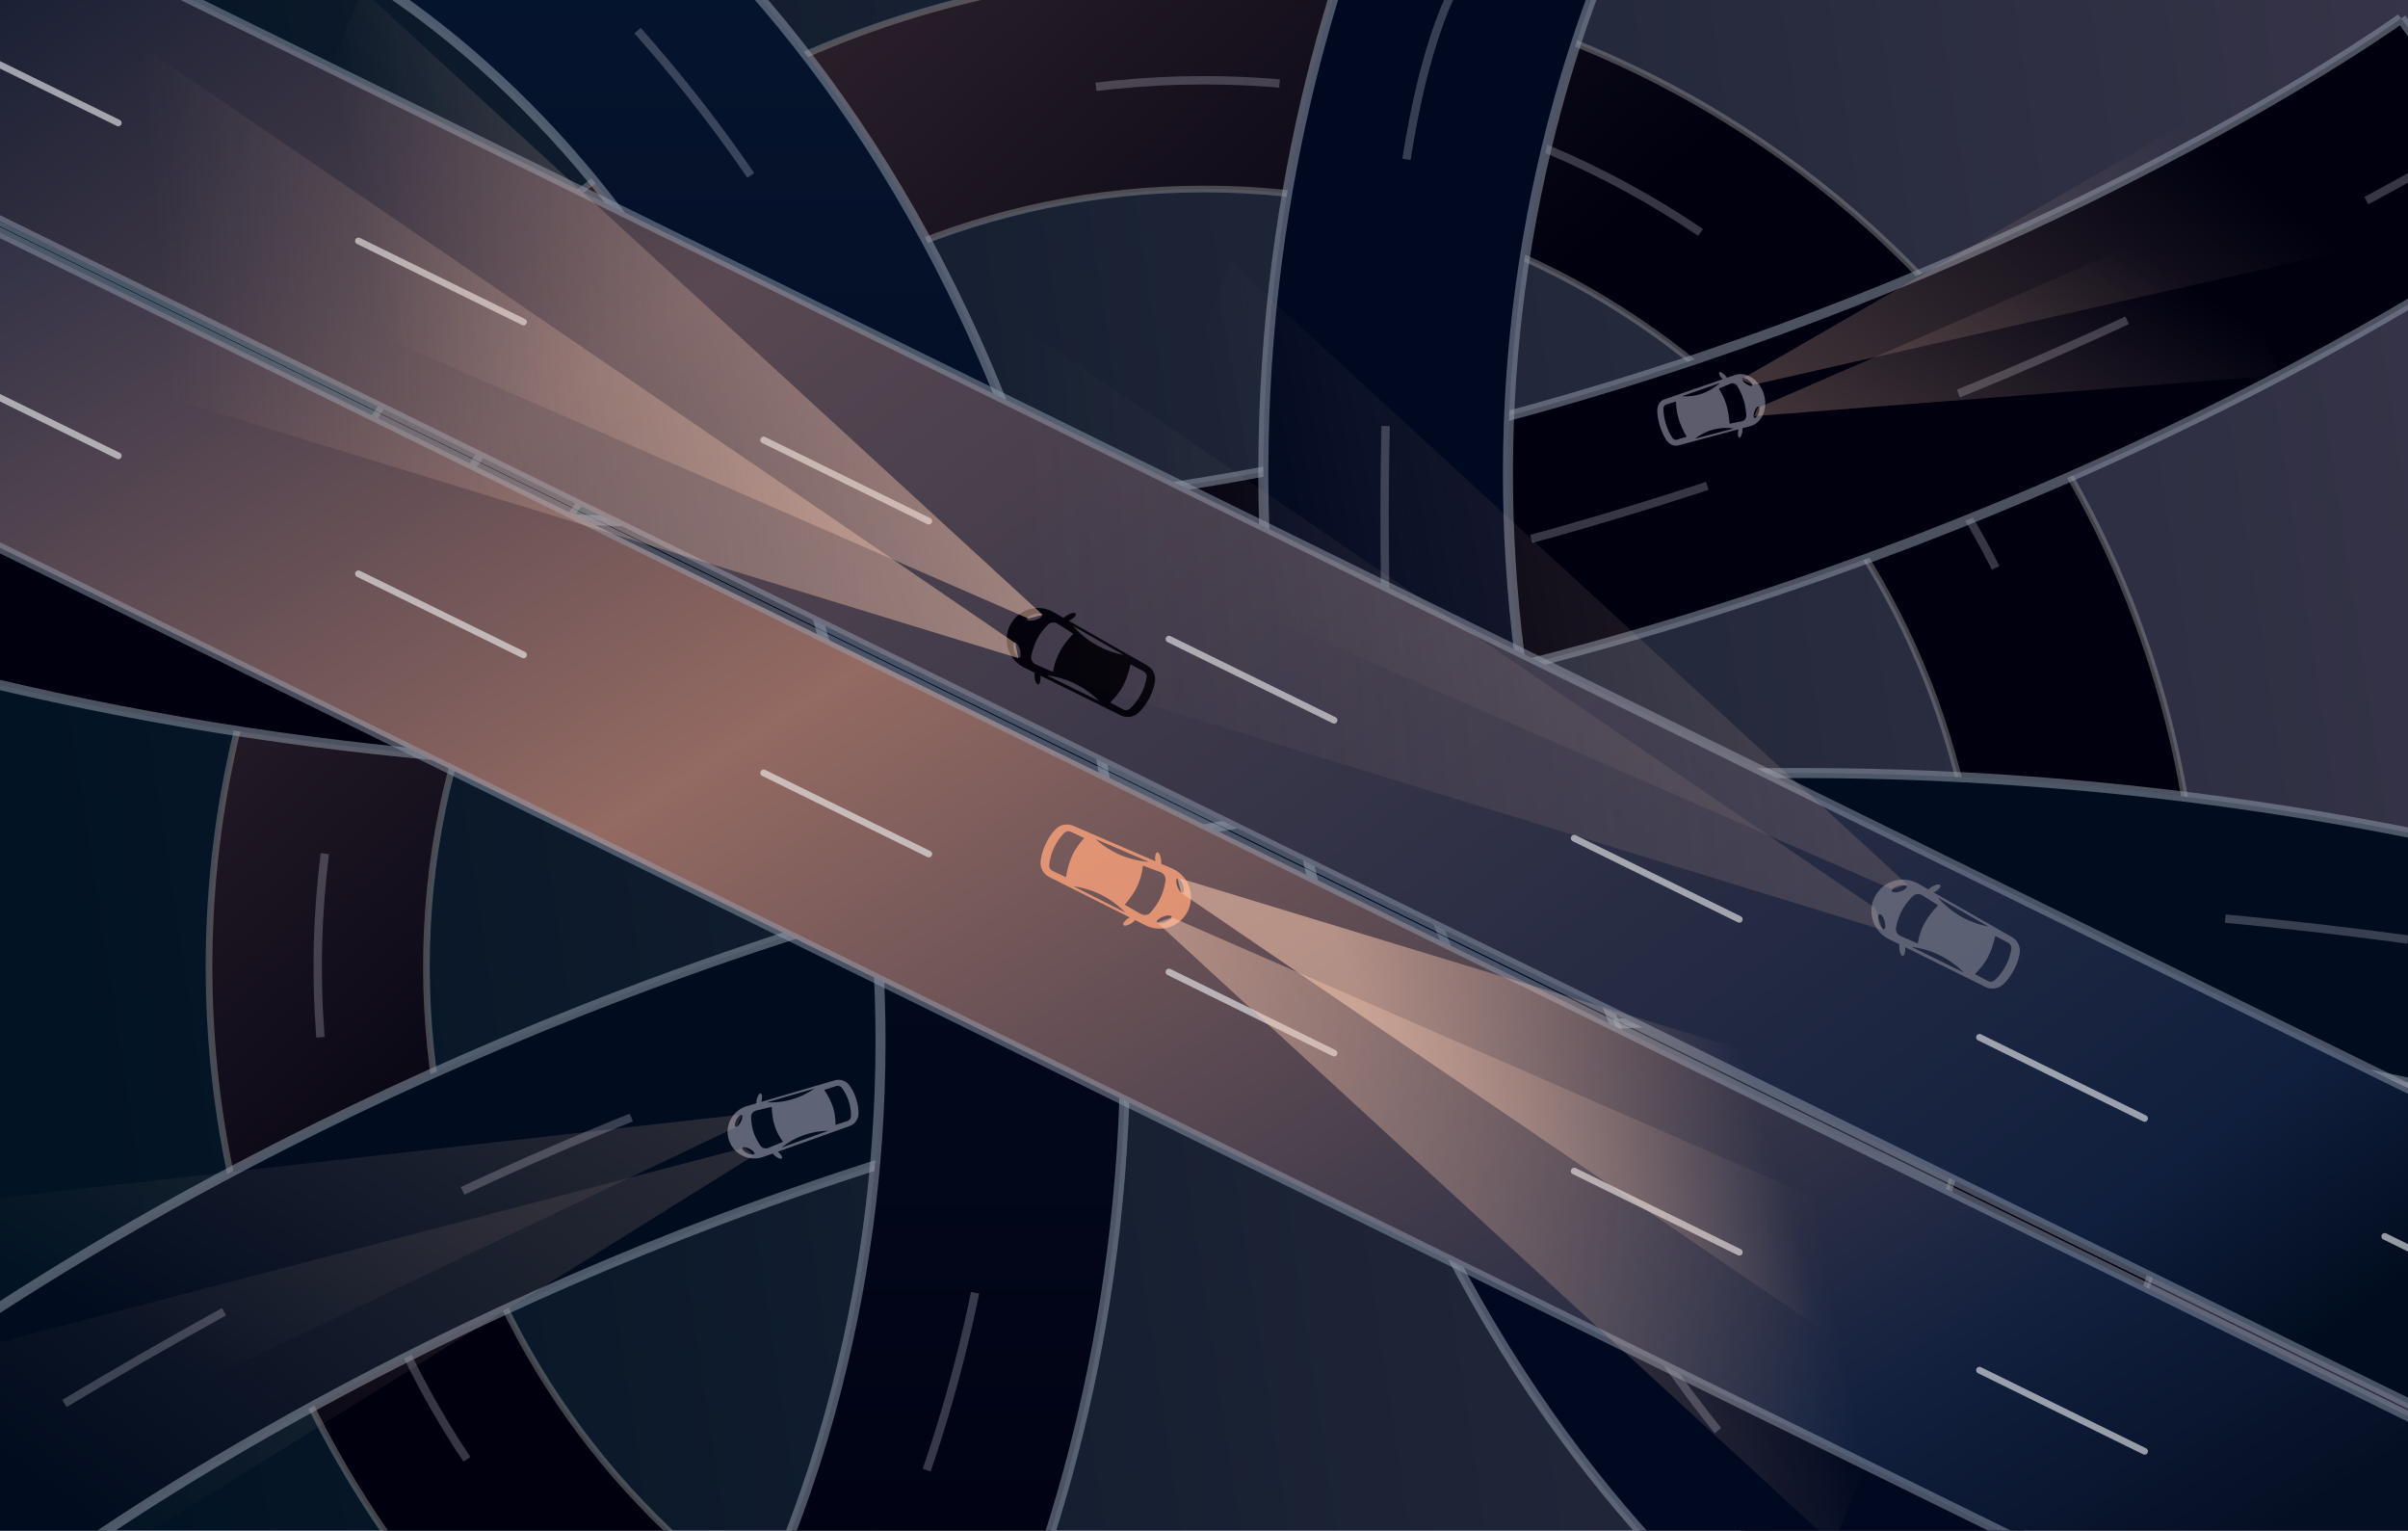<?xml version="1.0" encoding="UTF-8"?>
<svg width="1440px" height="915px" viewBox="0 0 1440 915" version="1.1" xmlns="http://www.w3.org/2000/svg" xmlns:xlink="http://www.w3.org/1999/xlink">
    <rect x="0" y="0" width="1440" height="915" fill="#808080" stroke="none"/>
    <!-- Generator: Sketch 52.2 (67145) - http://www.bohemiancoding.com/sketch -->
    <title>infrastruktuur</title>
    <desc>Created with Sketch.</desc>
    <defs>
        <linearGradient x1="2.625%" y1="55.7%" x2="104.966%" y2="45.865%" id="linearGradient-1">
            <stop stop-color="#021323" offset="0%"></stop>
            <stop stop-color="#363448" offset="100%"></stop>
        </linearGradient>
        <linearGradient x1="-29.803%" y1="-22.263%" x2="33.328%" y2="46.893%" id="linearGradient-2">
            <stop stop-color="#705558" offset="0%"></stop>
            <stop stop-color="#00000F" offset="100%"></stop>
        </linearGradient>
        <linearGradient x1="50%" y1="0%" x2="50%" y2="100%" id="linearGradient-3">
            <stop stop-color="#061732" offset="0%"></stop>
            <stop stop-color="#00000F" offset="100%"></stop>
        </linearGradient>
        <linearGradient x1="-7.452%" y1="5.335%" x2="92.313%" y2="88.808%" id="linearGradient-4">
            <stop stop-color="#09152D" offset="0%"></stop>
            <stop stop-color="#594851" offset="31.555%"></stop>
            <stop stop-color="#101F3D" offset="91.147%"></stop>
            <stop stop-color="#010C1E" offset="100%"></stop>
        </linearGradient>
        <linearGradient x1="-7.997%" y1="-2.923%" x2="83.381%" y2="87.181%" id="linearGradient-5">
            <stop stop-color="#18233F" offset="0%"></stop>
            <stop stop-color="#946A62" offset="41.089%"></stop>
            <stop stop-color="#12203E" offset="87.598%"></stop>
            <stop stop-color="#050F24" offset="100%"></stop>
        </linearGradient>
        <linearGradient x1="20.706%" y1="71.19%" x2="107.99%" y2="-7.937%" id="linearGradient-6">
            <stop stop-color="#FBCAB1" stop-opacity="0" offset="0%"></stop>
            <stop stop-color="#FBCAB1" stop-opacity="0.55" offset="100%"></stop>
        </linearGradient>
        <linearGradient x1="52.143%" y1="53.767%" x2="79.864%" y2="10.962%" id="linearGradient-7">
            <stop stop-color="#FBCAB1" stop-opacity="0" offset="0%"></stop>
            <stop stop-color="#FBCAB1" stop-opacity="0.55" offset="100%"></stop>
        </linearGradient>
    </defs>
    <g id="infrastruktuur" stroke="none" stroke-width="1" fill="none" fill-rule="evenodd">
        <g id="Group-15" transform="translate(-1140, -274)">
            <rect id="Rectangle-32" fill="url(#linearGradient-1)" x="1140" y="274" width="1440" height="920"></rect>
            <path d="M1860,1447 C1531.391,1447 1265,1180.609 1265,852 C1265,523.391 1531.391,257 1860,257 C2188.609,257 2455,523.391 2455,852 C2455,1180.609 2188.609,1447 1860,1447 Z M1860,1317 C2116.812,1317 2325,1108.812 2325,852 C2325,595.188 2116.812,387 1860,387 C1603.188,387 1395,595.188 1395,852 C1395,1108.812 1603.188,1317 1860,1317 Z" id="Oval" stroke-opacity="0.431" stroke="#979797" stroke-width="4" fill="url(#linearGradient-2)" fill-rule="nonzero"></path>
            <path d="M1860,1382 C2152.711,1382 2390,1144.711 2390,852 C2390,559.289 2152.711,322 1860,322 C1567.289,322 1330,559.289 1330,852 C1330,1144.711 1567.289,1382 1860,1382 Z" id="Oval" stroke="#E1E1F0" stroke-width="5" opacity="0.24" stroke-dasharray="110,160"></path>
            <path d="M1151.088,1196 L1065,1077.515 C1072.056,1072.377 1241.057,950.551 1518.276,856.168 C1680.788,800.835 1847.359,766.318 2013.365,753.578 C2221.268,737.616 2428.742,755.95 2630,808.071 L2593.304,949.874 C2408.783,902.092 2218.545,885.104 2027.878,899.371 C1874.732,910.838 1720.824,942.39 1570.426,993.144 C1312.715,1080.113 1152.674,1194.849 1151.088,1196" id="Fill-1" stroke-opacity="0.5" stroke="#99A3B3" stroke-width="6" fill="#010C1E" transform="translate(1847.5, 972) rotate(-2) translate(-1847.5, -972) "></path>
            <path d="M2575.912,285 L2662,403.485 C2654.944,408.623 2485.943,530.449 2208.724,624.832 C2046.212,680.165 1879.641,714.682 1713.635,727.422 C1505.732,743.384 1298.258,725.05 1097,672.929 L1133.696,531.126 C1318.217,578.908 1508.455,595.896 1699.122,581.629 C1852.268,570.162 2006.176,538.61 2156.574,487.856 C2414.285,400.887 2574.326,286.151 2575.912,285" id="Fill-3" stroke-opacity="0.5" stroke="#99A3B3" stroke-width="6" fill="#00000F"></path>
            <path d="M2580,835.68 C2330,801.893 2090,804.333 1860,843 C1630,881.667 1385.5,982.333 1126.5,1145" id="Path" stroke="#E1E1F0" stroke-width="5" opacity="0.241" stroke-dasharray="110,160"></path>
            <path d="M2652.774,349.363 C2402.774,315.576 2162.774,318.016 1932.774,356.683 C1702.774,395.35 1458.274,496.016 1199.274,658.683" id="Path" stroke="#E1E1F0" stroke-width="5" opacity="0.241" stroke-dasharray="110,160" transform="translate(1926.024, 492.206) scale(1, -1) rotate(23) translate(-1926.024, -492.206) "></path>
            <path d="M2013.219,97.531 L2136.266,176.769 C2136.018,177.166 2095.509,242.05 2067.858,350.232 C2031.157,493.844 2033.167,642.177 2073.826,791.12 C2113.802,937.538 2183.199,1055.472 2280.097,1141.655 C2352.493,1206.036 2414.288,1227.876 2414.905,1228.088 L2414.41,1227.921 L2368.626,1367.001 C2355.646,1362.723 2049.412,1257.277 1932.685,829.712 C1817.696,408.537 2005.182,110.034 2013.219,97.531" id="Fill-7" stroke-opacity="0.5" stroke="#99A3B3" stroke-width="6" fill="#010920"></path>
            <path d="M1695.126,1356 L1571.945,1276.792 C1572.192,1276.395 1612.746,1211.535 1640.427,1103.393 C1677.169,959.834 1675.156,811.556 1634.453,662.668 C1594.433,516.304 1524.96,398.413 1427.956,312.262 C1355.48,247.905 1293.617,226.073 1293,225.861 L1293.495,226.028 L1339.329,87 C1352.324,91.276 1658.894,196.683 1775.749,624.09 C1890.864,1045.11 1703.172,1343.502 1695.126,1356" id="Fill-5" stroke-opacity="0.5" stroke="#99A3B3" stroke-width="6" fill="url(#linearGradient-3)"></path>
            <path d="M870.5,1741 C1351.264,1741 1741,1351.264 1741,870.5 C1741,389.736 1351.264,0 870.5,0 C389.736,0 0,389.736 0,870.5 C0,1351.264 389.736,1741 870.5,1741 Z" id="Oval-Copy" stroke="#E1E1F0" stroke-width="5" opacity="0.241" stroke-dasharray="110,160"></path>
            <path d="M2011,263.882 C1973.027,337.72 1960.206,500.092 1972.537,751 C2047.485,972.314 2145.952,1132.412 2267.937,1231.292" id="Path" stroke="#E1E1F0" stroke-width="5" opacity="0.241" stroke-dasharray="110,160"></path>
            <polygon id="Fill-10" stroke-opacity="0.468" stroke="#99A3B3" stroke-width="6" fill="url(#linearGradient-4)" points="2678 1161 1104 388.304 1104 200 2678 972.696"></polygon>
            <polygon id="Fill-12" stroke-opacity="0.468" stroke="#99A3B3" stroke-width="6" fill="url(#linearGradient-5)" points="2681.186 1358.804 1107.416 585.468 1107.416 397.008 2681.186 1170.344"></polygon>
            <path d="M1112,299 L2630.5,1044.784" id="Path-2" stroke="#F3F5F7" stroke-width="4" fill="#D8D8D8" opacity="0.603" stroke-linecap="round" stroke-linejoin="round" stroke-dasharray="110,160"></path>
            <path d="M1112,498 L2630.5,1243.784" id="Path-2-Copy" stroke="#F3F5F7" stroke-width="4" fill="#D8D8D8" opacity="0.603" stroke-linecap="round" stroke-linejoin="round" stroke-dasharray="110,160"></path>
        </g>
        <path d="M707.435,516.207 C706.747,516.895 704.701,515.965 702.866,514.129 C701.031,512.294 700.1,510.248 700.789,509.56 C701.477,508.871 703.523,509.802 705.358,511.637 C707.193,513.473 708.124,515.518 707.435,516.207 Z M705.358,536.454 C703.523,538.29 701.477,539.22 700.789,538.532 C700.1,537.843 701.031,535.798 702.866,533.962 C704.701,532.127 706.747,531.196 707.435,531.885 C708.124,532.573 707.193,534.619 705.358,536.454 Z M694.993,534.845 C694.373,536.988 692.331,538.398 690.108,538.222 L678.977,537.338 C680.387,532.423 681.092,527.919 681.092,523.826 C681.092,519.733 680.387,515.621 678.977,511.488 L690.108,510.606 C692.331,510.428 694.373,511.839 694.993,513.983 C696.066,517.683 696.602,521.159 696.602,524.413 C696.602,527.668 696.066,531.145 694.993,534.845 Z M646.425,540.274 C652.313,538.5 658.164,537.706 663.978,537.893 C669.792,538.078 675.568,539.245 681.307,541.391 L646.425,540.274 Z M640.202,537.241 L631.313,537.241 C630.178,537.241 629.141,536.639 628.487,535.799 C628.283,535.543 628.114,535.182 627.994,534.847 C627.449,533.322 627.123,531.784 626.814,530.283 C626.407,528.319 626.259,526.324 626.259,524.32 L626.259,524.311 L626.259,524.303 C626.259,520.774 626.812,517.079 628.072,513.55 C628.574,512.147 629.863,511.045 631.352,511.045 C629.863,511.045 628.593,512.202 628.092,513.605 C626.83,517.134 626.259,520.774 626.259,524.303 L626.259,524.311 C626.259,520.786 626.812,517.304 628.072,513.778 C628.573,512.376 629.823,511.391 631.313,511.391 L640.202,511.391 C638.792,516.091 638.087,519.635 638.087,523.728 C638.087,527.822 638.792,532.541 640.202,537.241 Z M681.307,507.963 C675.568,510.11 669.792,511.277 663.978,511.462 C658.164,511.648 652.313,510.855 646.425,509.08 L681.307,507.963 Z M714.76,523.917 C714.462,513.564 705.828,505.414 695.475,505.712 L688.404,505.916 C688.165,505.242 687.809,504.505 687.349,503.768 C685.973,501.568 684.188,500.201 683.363,500.717 C682.537,501.233 682.984,503.435 684.358,505.637 C684.442,505.769 684.527,505.899 684.612,506.025 L631.043,507.569 C627.128,507.682 623.693,510.21 622.422,513.914 C621.32,517.127 620.769,520.641 620.769,524.458 C620.769,528.274 621.32,531.789 622.422,535.001 C623.693,538.705 627.128,541.233 631.043,541.346 L684.918,542.898 C684.726,543.155 684.539,543.43 684.358,543.718 C682.984,545.919 682.537,548.122 683.363,548.638 C684.188,549.154 685.973,547.787 687.349,545.587 C687.911,544.686 688.317,543.788 688.545,543.003 L695.475,543.202 C695.655,543.208 695.836,543.211 696.016,543.211 C706.372,543.211 714.769,534.814 714.769,524.458 C714.769,524.278 714.766,524.097 714.76,523.917 Z" id="Fill-1" fill="#F7A07A" opacity="0.824" transform="translate(667.769, 524.677) rotate(25) translate(-667.769, -524.677) "></path>
        <path d="M1051.171,238.075 C1050.694,238.661 1049.28,237.869 1048.011,236.307 C1046.742,234.745 1046.098,233.004 1046.574,232.418 C1047.05,231.832 1048.465,232.624 1049.734,234.186 C1051.003,235.748 1051.647,237.489 1051.171,238.075 Z M1049.734,255.307 C1048.465,256.869 1047.05,257.661 1046.574,257.075 C1046.098,256.489 1046.742,254.748 1048.011,253.186 C1049.28,251.624 1050.694,250.832 1051.171,251.418 C1051.647,252.004 1051.003,253.745 1049.734,255.307 Z M1042.567,253.937 C1042.138,255.761 1040.726,256.961 1039.189,256.811 L1031.492,256.059 C1032.467,251.876 1032.954,248.043 1032.954,244.559 C1032.954,241.076 1032.467,237.576 1031.492,234.059 L1039.189,233.308 C1040.726,233.157 1042.138,234.358 1042.567,236.182 C1043.309,239.331 1043.679,242.29 1043.679,245.059 C1043.679,247.829 1043.309,250.788 1042.567,253.937 Z M1008.982,258.558 C1013.054,257.048 1017.1,256.372 1021.12,256.531 C1025.14,256.689 1029.135,257.682 1033.103,259.508 L1008.982,258.558 Z M1004.679,255.976 L998.533,255.976 C997.748,255.976 997.03,255.464 996.579,254.749 C996.437,254.531 996.32,254.224 996.237,253.939 C995.86,252.641 995.635,251.332 995.422,250.055 C995.141,248.383 995.038,246.685 995.038,244.98 L995.038,244.972 L995.038,244.965 C995.038,241.962 995.42,238.817 996.292,235.814 C996.639,234.62 997.53,233.682 998.56,233.682 C997.53,233.682 996.652,234.667 996.306,235.861 C995.433,238.864 995.038,241.962 995.038,244.965 L995.038,244.972 C995.038,241.972 995.42,239.009 996.292,236.008 C996.638,234.815 997.502,233.976 998.533,233.976 L1004.679,233.976 C1003.704,237.976 1003.217,240.993 1003.217,244.476 C1003.217,247.96 1003.704,251.976 1004.679,255.976 Z M1033.103,231.059 C1029.135,232.886 1025.14,233.879 1021.12,234.037 C1017.1,234.195 1013.054,233.52 1008.982,232.01 L1033.103,231.059 Z M1056.236,244.637 C1056.029,235.826 1050.059,228.89 1042.9,229.143 L1038.01,229.317 C1037.846,228.743 1037.599,228.116 1037.281,227.489 C1036.329,225.616 1035.095,224.453 1034.525,224.892 C1033.954,225.331 1034.262,227.205 1035.213,229.079 C1035.271,229.192 1035.329,229.302 1035.389,229.41 L998.346,230.724 C995.639,230.82 993.264,232.971 992.385,236.124 C991.622,238.858 991.241,241.849 991.241,245.097 C991.241,248.345 991.622,251.336 992.385,254.07 C993.264,257.222 995.639,259.374 998.346,259.47 L1035.6,260.791 C1035.467,261.01 1035.338,261.244 1035.213,261.489 C1034.262,263.362 1033.954,265.237 1034.525,265.676 C1035.095,266.115 1036.329,264.952 1037.281,263.079 C1037.669,262.313 1037.95,261.548 1038.108,260.88 L1042.9,261.05 C1043.024,261.055 1043.15,261.057 1043.274,261.057 C1050.435,261.057 1056.241,253.911 1056.241,245.097 C1056.241,244.944 1056.24,244.79 1056.236,244.637 Z" id="Fill-1" fill="#E6E3F7" opacity="0.406" transform="translate(1023.741, 245.284) rotate(-17) translate(-1023.741, -245.284) "></path>
        <path d="M507.633,661.774 C507.047,662.36 505.306,661.568 503.744,660.006 C502.182,658.444 501.39,656.703 501.976,656.117 C502.562,655.531 504.303,656.323 505.865,657.885 C507.427,659.447 508.219,661.188 507.633,661.774 Z M505.865,679.006 C504.303,680.568 502.562,681.36 501.976,680.774 C501.39,680.188 502.182,678.447 503.744,676.885 C505.306,675.323 507.047,674.531 507.633,675.117 C508.219,675.703 507.427,677.444 505.865,679.006 Z M497.044,677.636 C496.516,679.46 494.778,680.66 492.886,680.51 L483.413,679.758 C484.613,675.575 485.213,671.742 485.213,668.258 C485.213,664.775 484.613,661.275 483.413,657.758 L492.886,657.007 C494.778,656.856 496.516,658.057 497.044,659.881 C497.957,663.03 498.413,665.989 498.413,668.758 C498.413,671.528 497.957,674.487 497.044,677.636 Z M455.709,682.257 C460.72,680.747 465.7,680.071 470.648,680.23 C475.596,680.388 480.512,681.381 485.396,683.207 L455.709,682.257 Z M450.413,679.675 L442.848,679.675 C441.882,679.675 440.999,679.163 440.443,678.448 C440.269,678.23 440.125,677.923 440.023,677.638 C439.559,676.34 439.282,675.031 439.019,673.754 C438.673,672.082 438.547,670.384 438.547,668.679 L438.547,668.671 L438.547,668.664 C438.547,665.661 439.017,662.516 440.09,659.513 C440.517,658.319 441.614,657.381 442.881,657.381 C441.614,657.381 440.533,658.366 440.107,659.56 C439.033,662.563 438.547,665.661 438.547,668.664 L438.547,668.671 C438.547,665.671 439.017,662.708 440.09,659.707 C440.516,658.514 441.58,657.675 442.848,657.675 L450.413,657.675 C449.213,661.675 448.613,664.692 448.613,668.175 C448.613,671.659 449.213,675.675 450.413,679.675 Z M485.396,654.758 C480.512,656.585 475.596,657.578 470.648,657.736 C465.7,657.894 460.72,657.219 455.709,655.709 L485.396,654.758 Z M513.867,668.336 C513.613,659.525 506.265,652.589 497.454,652.842 L491.436,653.016 C491.233,652.442 490.93,651.815 490.538,651.188 C489.367,649.315 487.848,648.152 487.146,648.591 C486.443,649.03 486.823,650.904 487.993,652.778 C488.064,652.891 488.136,653.001 488.209,653.109 L442.618,654.423 C439.286,654.519 436.363,656.67 435.281,659.823 C434.343,662.557 433.874,665.548 433.874,668.796 C433.874,672.044 434.343,675.035 435.281,677.769 C436.363,680.921 439.286,683.073 442.618,683.169 L488.469,684.49 C488.306,684.709 488.147,684.943 487.993,685.188 C486.823,687.061 486.443,688.936 487.146,689.375 C487.848,689.814 489.367,688.651 490.538,686.778 C491.016,686.012 491.362,685.247 491.556,684.579 L497.454,684.749 C497.607,684.754 497.761,684.756 497.914,684.756 C506.728,684.756 513.874,677.61 513.874,668.796 C513.874,668.643 513.872,668.489 513.867,668.336 Z" id="Fill-1" fill="#E6E3F7" opacity="0.406" transform="translate(473.874, 668.983) rotate(162) translate(-473.874, -668.983) "></path>
        <path d="M1202.576,549.192 C1201.888,549.881 1199.842,548.95 1198.007,547.115 C1196.171,545.28 1195.241,543.234 1195.929,542.545 C1196.618,541.857 1198.664,542.787 1200.499,544.623 C1202.334,546.458 1203.265,548.504 1202.576,549.192 Z M1200.499,569.44 C1198.664,571.275 1196.618,572.206 1195.929,571.517 C1195.241,570.829 1196.171,568.783 1198.007,566.948 C1199.842,565.112 1201.888,564.182 1202.576,564.87 C1203.265,565.559 1202.334,567.605 1200.499,569.44 Z M1190.134,567.83 C1189.514,569.973 1187.472,571.383 1185.249,571.207 L1174.118,570.324 C1175.528,565.408 1176.233,560.905 1176.233,556.811 C1176.233,552.718 1175.528,548.606 1174.118,544.474 L1185.249,543.591 C1187.472,543.414 1189.514,544.825 1190.134,546.968 C1191.207,550.668 1191.743,554.145 1191.743,557.399 C1191.743,560.653 1191.207,564.13 1190.134,567.83 Z M1141.566,573.26 C1147.454,571.486 1153.305,570.691 1159.119,570.878 C1164.933,571.064 1170.709,572.231 1176.448,574.376 L1141.566,573.26 Z M1135.343,570.226 L1126.454,570.226 C1125.319,570.226 1124.281,569.624 1123.628,568.784 C1123.424,568.528 1123.254,568.167 1123.135,567.833 C1122.589,566.307 1122.264,564.769 1121.955,563.269 C1121.548,561.304 1121.4,559.309 1121.4,557.306 L1121.4,557.296 L1121.4,557.288 C1121.4,553.76 1121.953,550.064 1123.213,546.536 C1123.715,545.133 1125.004,544.031 1126.493,544.031 C1125.004,544.031 1123.734,545.188 1123.233,546.591 C1121.971,550.119 1121.4,553.76 1121.4,557.288 L1121.4,557.296 C1121.4,553.771 1121.953,550.29 1123.213,546.764 C1123.714,545.362 1124.964,544.376 1126.454,544.376 L1135.343,544.376 C1133.933,549.076 1133.228,552.621 1133.228,556.713 C1133.228,560.807 1133.933,565.526 1135.343,570.226 Z M1176.448,540.949 C1170.709,543.095 1164.933,544.262 1159.119,544.448 C1153.305,544.633 1147.454,543.84 1141.566,542.066 L1176.448,540.949 Z M1209.901,556.903 C1209.603,546.55 1200.969,538.4 1190.616,538.697 L1183.545,538.902 C1183.306,538.227 1182.95,537.49 1182.49,536.754 C1181.114,534.553 1179.329,533.186 1178.504,533.702 C1177.678,534.218 1178.125,536.42 1179.499,538.622 C1179.583,538.755 1179.667,538.884 1179.753,539.011 L1126.184,540.555 C1122.269,540.668 1118.834,543.195 1117.563,546.9 C1116.461,550.112 1115.909,553.627 1115.909,557.443 C1115.909,561.26 1116.461,564.774 1117.563,567.986 C1118.834,571.69 1122.269,574.219 1126.184,574.331 L1180.059,575.884 C1179.867,576.141 1179.68,576.416 1179.499,576.704 C1178.125,578.905 1177.678,581.108 1178.504,581.623 C1179.329,582.139 1181.114,580.773 1182.49,578.572 C1183.051,577.672 1183.458,576.773 1183.686,575.988 L1190.616,576.188 C1190.796,576.194 1190.977,576.196 1191.157,576.196 C1201.513,576.196 1209.909,567.8 1209.909,557.443 C1209.909,557.263 1209.907,557.082 1209.901,556.903 Z" id="Fill-1-Copy-3" fill="#9696A2" opacity="0.514" transform="translate(1162.91, 557.663) rotate(-152) translate(-1162.91, -557.663) "></path>
        <path d="M685.465,386.847 C684.777,387.535 682.731,386.605 680.896,384.769 C679.06,382.934 678.13,380.888 678.818,380.2 C679.507,379.511 681.553,380.442 683.388,382.277 C685.223,384.112 686.154,386.158 685.465,386.847 Z M683.388,407.094 C681.553,408.93 679.507,409.86 678.818,409.172 C678.13,408.483 679.06,406.437 680.896,404.602 C682.731,402.767 684.777,401.836 685.465,402.525 C686.154,403.213 685.223,405.259 683.388,407.094 Z M673.023,405.485 C672.403,407.628 670.361,409.038 668.138,408.861 L657.007,407.978 C658.417,403.063 659.122,398.559 659.122,394.465 C659.122,390.373 658.417,386.26 657.007,382.128 L668.138,381.245 C670.361,381.068 672.403,382.479 673.023,384.622 C674.096,388.322 674.632,391.799 674.632,395.053 C674.632,398.308 674.096,401.784 673.023,405.485 Z M624.455,410.914 C630.343,409.14 636.194,408.346 642.008,408.532 C647.822,408.718 653.598,409.885 659.337,412.03 L624.455,410.914 Z M618.232,407.88 L609.343,407.88 C608.208,407.88 607.17,407.279 606.517,406.439 C606.313,406.182 606.143,405.822 606.024,405.487 C605.478,403.962 605.153,402.424 604.844,400.923 C604.437,398.959 604.289,396.963 604.289,394.96 L604.289,394.951 L604.289,394.942 C604.289,391.414 604.841,387.719 606.102,384.19 C606.604,382.787 607.893,381.685 609.382,381.685 C607.893,381.685 606.623,382.842 606.122,384.245 C604.86,387.774 604.289,391.414 604.289,394.942 L604.289,394.951 C604.289,391.426 604.841,387.944 606.102,384.418 C606.603,383.016 607.853,382.03 609.343,382.03 L618.232,382.03 C616.822,386.73 616.117,390.275 616.117,394.368 C616.117,398.462 616.822,403.18 618.232,407.88 Z M659.337,378.603 C653.598,380.75 647.822,381.916 642.008,382.102 C636.194,382.288 630.343,381.495 624.455,379.72 L659.337,378.603 Z M692.79,394.557 C692.492,384.204 683.858,376.054 673.505,376.352 L666.434,376.556 C666.195,375.882 665.839,375.145 665.379,374.408 C664.003,372.207 662.218,370.841 661.393,371.357 C660.567,371.872 661.014,374.074 662.388,376.276 C662.472,376.409 662.556,376.538 662.642,376.665 L609.073,378.209 C605.158,378.322 601.723,380.849 600.452,384.554 C599.35,387.767 598.798,391.281 598.798,395.098 C598.798,398.914 599.35,402.428 600.452,405.641 C601.723,409.344 605.158,411.873 609.073,411.986 L662.948,413.538 C662.756,413.795 662.569,414.07 662.388,414.358 C661.014,416.559 660.567,418.762 661.393,419.278 C662.218,419.794 664.003,418.427 665.379,416.226 C665.94,415.326 666.347,414.427 666.575,413.643 L673.505,413.842 C673.685,413.848 673.866,413.851 674.045,413.851 C684.402,413.851 692.798,405.454 692.798,395.098 C692.798,394.918 692.796,394.737 692.79,394.557 Z" id="Fill-1-Copy" fill="#04020A" transform="translate(645.798, 395.317) rotate(-152) translate(-645.798, -395.317) "></path>
        <g id="kihvad" transform="translate(-238, -149)">
            <g id="Group" transform="translate(930, 445)">
                <polygon id="Path-7-Copy-3" fill="url(#linearGradient-6)" transform="translate(265.84, 391.48) scale(-1, -1) rotate(52) translate(-265.84, -391.48) " points="536.661 265.712 533.584 274.565 85.755 517.247 -4.981 355.58"></polygon>
                <polygon id="Path-7-Copy-3" fill="url(#linearGradient-7)" transform="translate(349.285, 361.962) scale(-1, -1) rotate(52) translate(-349.285, -361.962) " points="653.277 174.505 662.006 178.266 133.262 549.42 36.564 371.622"></polygon>
            </g>
            <g id="Group" transform="translate(515.5, 408.5) scale(-1, -1) translate(-515.5, -408.5) translate(169, 46)" fill="url(#linearGradient-6)">
                <polygon id="Path-7-Copy-3" transform="translate(267.613, 391.48) scale(-1, -1) rotate(52) translate(-267.613, -391.48) " points="539.978 265.36 536.592 273.445 85.984 517.599 -4.752 355.932"></polygon>
                <polygon id="Path-7-Copy-3" transform="translate(352.157, 362.536) scale(-1, -1) rotate(52) translate(-352.157, -362.536) " points="657.161 175.24 665.293 179.403 135.72 549.832 39.021 372.034"></polygon>
            </g>
            <g id="Group" transform="translate(1033.5, 571) scale(-1, -1) translate(-1033.5, -571) translate(688, 209)" fill="url(#linearGradient-6)" opacity="0.317">
                <polygon id="Path-7-Copy-3" transform="translate(266.22, 391.228) scale(-1, -1) rotate(52) translate(-266.22, -391.228) " points="537.041 265.461 533.964 274.314 86.135 516.996 -4.601 355.329"></polygon>
                <polygon id="Path-7-Copy-3" transform="translate(351.144, 362.067) scale(-1, -1) rotate(52) translate(-351.144, -362.067) " points="650.585 175.284 663.711 179.722 135.276 548.85 38.577 371.052"></polygon>
            </g>
            <g id="Group" transform="translate(421.756, 974.964) scale(-1, -1) rotate(-49) translate(-421.756, -974.964) translate(129.756, 669.964)" fill="url(#linearGradient-6)" opacity="0.317">
                <polygon id="Path-7-Copy-3" transform="translate(224.879, 328.194) scale(-1, -1) rotate(52) translate(-224.879, -328.194) " points="453.022 222.283 450.431 229.74 73.198 434.105 -3.263 297.91"></polygon>
                <polygon id="Path-7-Copy-3" transform="translate(297.53, 305.247) scale(-1, -1) rotate(52) translate(-297.53, -305.247) " points="555.188 147.643 560.834 151.983 115.712 462.85 34.226 313.066"></polygon>
            </g>
            <g id="Group-2" transform="translate(1464.621, 289.642) rotate(-47) translate(-1464.621, -289.642) translate(1264.121, 81.142)" fill="url(#linearGradient-6)" opacity="0.533">
                <polygon id="Path-7-Copy-4" transform="translate(153.362, 230.553) scale(-1, -1) rotate(52) translate(-153.362, -230.553) " points="309.261 158.077 307.487 163.175 49.644 303.029 -2.538 209.976"></polygon>
                <polygon id="Path-7-Copy-5" transform="translate(204.487, 208.683) scale(-1, -1) rotate(52) translate(-204.487, -208.683) " points="376.876 101.068 384.43 103.619 80.153 316.298 24.544 213.958"></polygon>
            </g>
        </g>
    </g>
</svg>